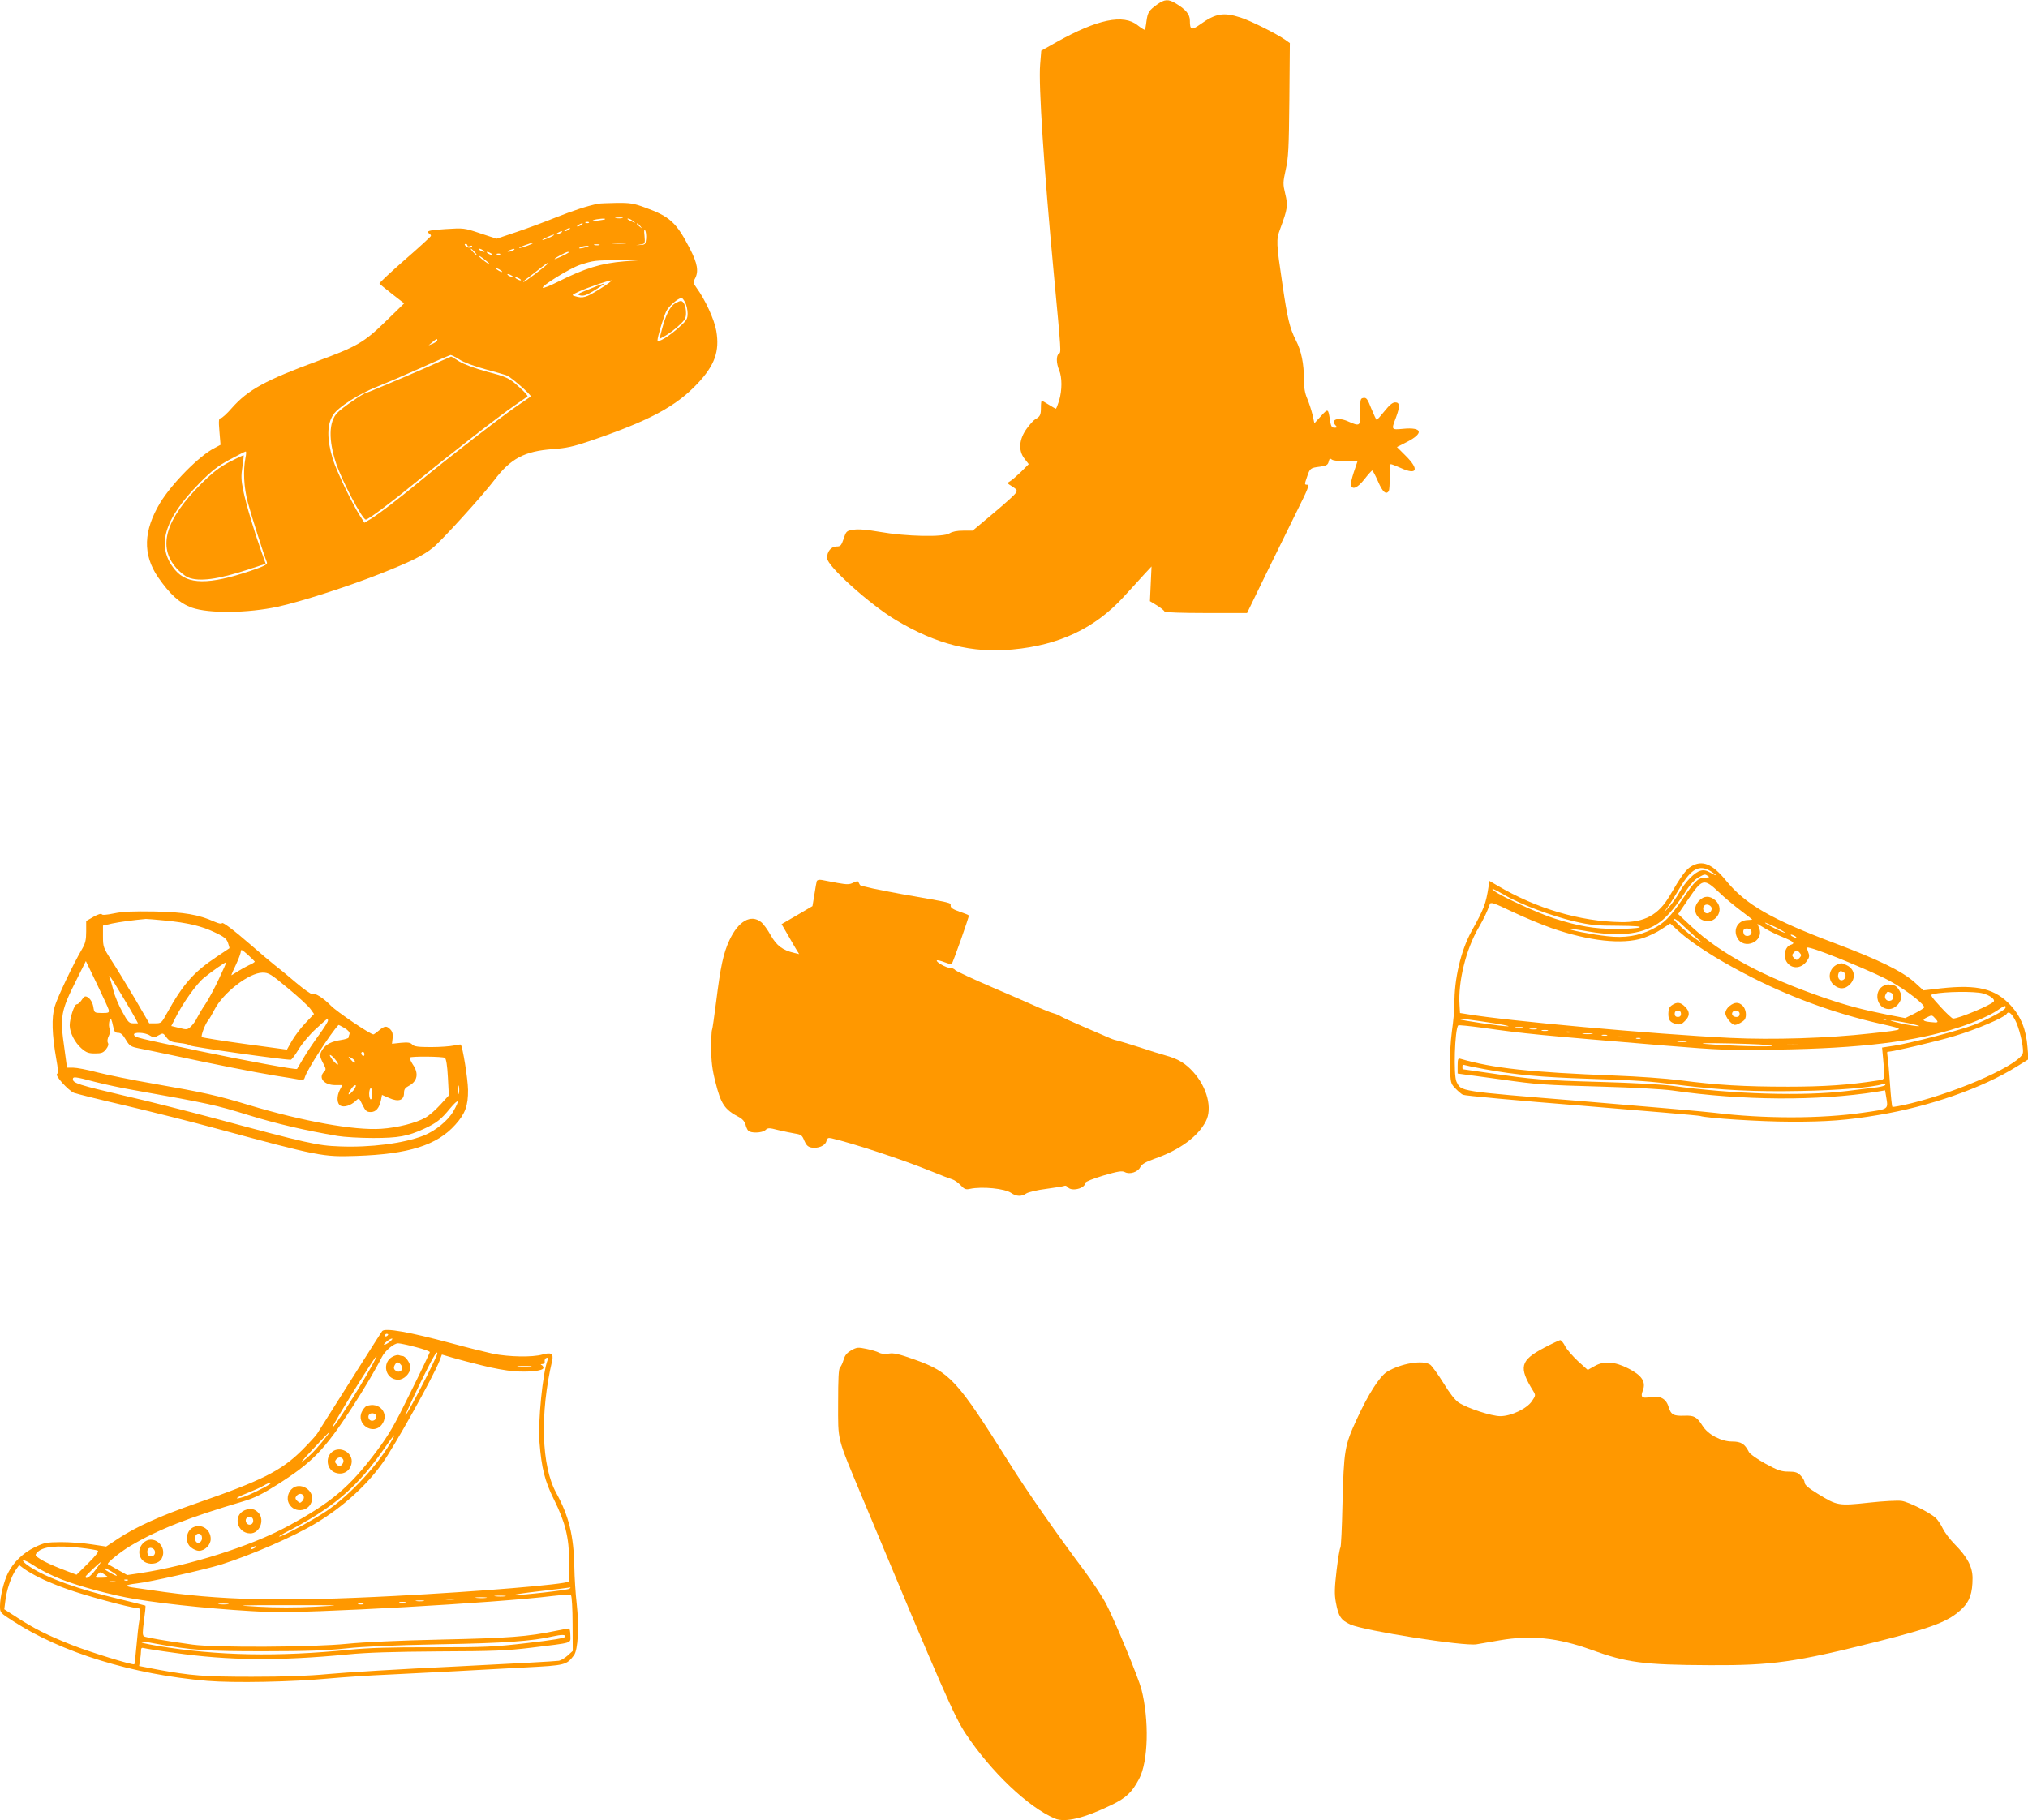 <?xml version="1.0" standalone="no"?>
<!DOCTYPE svg PUBLIC "-//W3C//DTD SVG 20010904//EN"
 "http://www.w3.org/TR/2001/REC-SVG-20010904/DTD/svg10.dtd">
<svg version="1.0" xmlns="http://www.w3.org/2000/svg"
 width="1280pt" height="1149pt" viewBox="0 0 1280 1149"
 preserveAspectRatio="xMidYMid meet">
<g transform="translate(0,1149) scale(0.1,-0.1)"
fill="#ff9800" stroke="none">
<path d="M7304 11462 c-54 -39 -60 -50 -68 -106 -3 -27 -8 -51 -10 -54 -3 -2
-23 11 -45 28 -90 73 -254 39 -513 -106 l-96 -54 -7 -87 c-11 -128 24 -657 86
-1318 48 -511 47 -499 32 -508 -17 -11 -17 -59 2 -104 19 -46 19 -125 0 -191
-9 -29 -18 -52 -21 -52 -2 0 -22 11 -44 25 -22 14 -42 25 -45 25 -3 0 -5 -19
-5 -42 0 -47 -5 -58 -35 -74 -11 -6 -35 -33 -54 -59 -49 -67 -55 -138 -16
-189 l28 -36 -49 -49 c-27 -26 -58 -53 -69 -59 -17 -10 -18 -13 -5 -21 56 -35
57 -37 30 -66 -14 -15 -78 -72 -143 -126 l-118 -99 -60 0 c-40 0 -68 -6 -86
-17 -38 -25 -273 -20 -438 9 -81 14 -135 19 -167 14 -45 -7 -47 -8 -63 -57
-15 -43 -20 -49 -45 -49 -34 0 -60 -31 -60 -73 0 -50 270 -293 434 -391 258
-154 480 -210 737 -186 294 27 519 134 699 330 52 57 114 124 136 149 l42 45
-5 -109 -5 -110 46 -28 c25 -16 46 -33 46 -38 0 -5 111 -9 261 -9 l260 0 118
243 c65 133 155 315 199 405 67 134 78 162 63 162 -18 0 -18 2 -2 48 19 57 21
58 82 66 41 6 50 11 55 32 5 20 9 22 20 13 9 -7 44 -11 89 -10 l74 2 -24 -71
c-13 -39 -22 -77 -18 -85 11 -29 42 -14 85 40 23 30 46 55 49 55 3 0 20 -31
37 -70 29 -67 51 -86 68 -59 3 6 6 47 5 90 -1 44 2 79 7 79 5 0 34 -11 65 -25
101 -46 116 -9 31 76 l-57 57 61 31 c111 56 100 96 -22 84 -75 -7 -75 -7 -46
69 27 72 26 98 -4 98 -16 0 -36 -16 -67 -55 -24 -30 -46 -55 -50 -55 -3 0 -18
32 -34 71 -23 59 -30 70 -49 67 -20 -3 -21 -8 -20 -85 1 -95 -1 -97 -80 -62
-64 28 -112 9 -74 -29 9 -9 7 -12 -9 -12 -17 0 -22 8 -28 43 -12 80 -12 80
-58 30 l-41 -45 -12 54 c-7 29 -22 75 -33 101 -15 34 -21 70 -21 121 0 100
-16 180 -51 248 -39 77 -53 137 -84 348 -40 269 -41 286 -15 355 47 127 50
147 32 221 -15 63 -15 71 3 153 17 74 20 135 23 442 l3 357 -28 20 c-54 38
-219 121 -282 141 -108 35 -158 27 -256 -43 -55 -39 -65 -36 -65 25 0 38 -26
70 -90 108 -47 28 -69 26 -116 -7z"/>
<path d="M3775 10204 c-72 -15 -156 -43 -265 -86 -69 -28 -182 -70 -251 -93
l-125 -42 -103 34 c-101 34 -105 34 -217 27 -105 -6 -130 -13 -104 -29 6 -3
10 -10 10 -14 0 -4 -74 -72 -165 -151 -90 -79 -162 -146 -160 -150 2 -4 38
-33 80 -66 l76 -59 -118 -115 c-134 -131 -181 -158 -428 -249 -329 -121 -440
-182 -541 -296 -31 -36 -63 -65 -71 -65 -12 0 -14 -14 -8 -84 l7 -84 -39 -21
c-94 -47 -268 -223 -342 -345 -106 -176 -111 -326 -14 -469 76 -110 137 -165
214 -193 108 -38 353 -35 543 6 142 31 435 125 641 206 195 77 273 115 337
166 52 41 312 327 387 426 104 138 192 184 371 197 85 6 129 16 230 50 376
128 544 217 683 364 108 115 140 203 118 332 -12 71 -70 198 -126 274 -20 28
-21 34 -9 55 25 46 17 96 -32 191 -85 165 -126 202 -283 259 -71 26 -94 30
-179 29 -53 -1 -106 -3 -117 -5z m153 -91 c-10 -2 -28 -2 -40 0 -13 2 -5 4 17
4 22 1 32 -1 23 -4z m-109 -7 c-2 -2 -24 -6 -49 -9 -30 -4 -38 -3 -25 3 19 8
83 14 74 6z m177 -12 c18 -14 18 -14 -6 -3 -31 14 -36 19 -24 19 6 0 19 -7 30
-16z m-279 -10 c-3 -3 -12 -4 -19 -1 -8 3 -5 6 6 6 11 1 17 -2 13 -5z m-47
-14 c-8 -5 -19 -10 -25 -10 -5 0 -3 5 5 10 8 5 20 10 25 10 6 0 3 -5 -5 -10z
m371 -7 c13 -16 12 -17 -3 -4 -10 7 -18 15 -18 17 0 8 8 3 21 -13z m-451 -23
c-8 -5 -19 -10 -25 -10 -5 0 -3 5 5 10 8 5 20 10 25 10 6 0 3 -5 -5 -10z m488
-58 c-3 -33 -6 -37 -33 -38 l-30 -2 29 5 c28 4 28 6 24 55 -4 34 -2 45 4 34 5
-9 8 -33 6 -54z m-538 38 c-8 -5 -19 -10 -25 -10 -5 0 -3 5 5 10 8 5 20 10 25
10 6 0 3 -5 -5 -10z m-60 -24 c-14 -7 -36 -16 -50 -20 -14 -3 -7 3 15 13 45
22 73 27 35 7z m-136 -51 c-17 -8 -44 -16 -60 -20 -16 -3 -6 4 21 14 57 22 86
26 39 6z m604 8 c-21 -2 -57 -2 -80 0 -24 2 -7 4 37 4 44 0 63 -2 43 -4z
m-998 -13 c0 -5 7 -7 15 -4 8 4 15 4 15 1 0 -13 -30 -14 -40 -1 -9 10 -9 14
-1 14 6 0 11 -4 11 -10z m833 3 c-7 -2 -21 -2 -30 0 -10 3 -4 5 12 5 17 0 24
-2 18 -5z m-83 -13 c-34 -11 -60 -11 -35 0 11 5 29 8 40 8 16 0 15 -2 -5 -8z
m-705 -30 c10 -11 16 -20 13 -20 -3 0 -13 9 -23 20 -10 11 -16 20 -13 20 3 0
13 -9 23 -20z m55 10 c8 -5 11 -10 5 -10 -5 0 -17 5 -25 10 -8 5 -10 10 -5 10
6 0 17 -5 25 -10z m190 0 c-8 -5 -22 -9 -30 -9 -10 0 -8 3 5 9 27 12 43 12 25
0z m-140 -20 c8 -5 11 -10 5 -10 -5 0 -17 5 -25 10 -8 5 -10 10 -5 10 6 0 17
-5 25 -10z m489 6 c-10 -9 -89 -46 -89 -41 0 6 72 44 84 45 5 0 7 -2 5 -4z
m-432 -12 c-3 -3 -12 -4 -19 -1 -8 3 -5 6 6 6 11 1 17 -2 13 -5z m-67 -61 c0
-7 -58 36 -66 49 -4 7 9 -1 29 -16 20 -16 37 -30 37 -33z m850 17 c-146 -12
-248 -43 -423 -131 -43 -22 -84 -38 -90 -36 -20 6 170 124 234 145 87 28 95
29 244 29 l130 0 -95 -7z m-481 -14 c-33 -30 -146 -116 -154 -116 -5 0 2 8 15
17 14 10 49 37 78 60 29 24 56 43 59 43 4 0 4 -2 2 -4z m-289 -52 c0 -2 -9 0
-20 6 -11 6 -20 13 -20 16 0 2 9 0 20 -6 11 -6 20 -13 20 -16z m60 -24 c8 -5
11 -10 5 -10 -5 0 -17 5 -25 10 -8 5 -10 10 -5 10 6 0 17 -5 25 -10z m50 -20
c8 -5 11 -10 5 -10 -5 0 -17 5 -25 10 -8 5 -10 10 -5 10 6 0 17 -5 25 -10z
m505 -65 c-86 -54 -106 -60 -155 -45 -24 7 -22 8 25 30 57 26 183 69 204 70 8
0 -25 -25 -74 -55z m540 -85 c8 -16 15 -47 15 -68 0 -36 -6 -45 -54 -88 -64
-58 -136 -101 -136 -82 0 22 37 144 55 183 15 31 74 83 97 84 4 1 14 -12 23
-29z m-1565 -238 c0 -5 -12 -14 -27 -21 l-28 -11 24 20 c26 22 31 24 31 12z
m139 -121 c27 -18 94 -43 161 -61 63 -17 126 -35 140 -41 28 -11 157 -125 150
-132 -3 -2 -43 -30 -90 -62 -101 -69 -411 -310 -600 -465 -152 -126 -255 -204
-317 -244 l-43 -26 -30 47 c-49 77 -147 282 -169 353 -39 129 -38 222 3 283
33 48 158 129 276 176 58 23 184 77 280 120 96 44 179 79 184 80 5 0 30 -12
55 -28z m-1350 -623 c-15 -81 -10 -183 15 -279 21 -79 99 -325 121 -380 4 -12
-16 -23 -102 -52 -266 -90 -399 -88 -477 4 -123 146 -75 318 154 550 77 78
113 106 190 148 52 28 98 51 101 51 4 0 3 -19 -2 -42z"/>
<path d="M3720 9665 c-76 -30 -82 -34 -58 -40 21 -5 40 1 87 30 34 21 61 39
61 41 0 5 4 7 -90 -31z"/>
<path d="M4258 9573 c-30 -19 -58 -76 -81 -166 l-15 -57 40 22 c22 13 60 41
84 64 37 34 44 46 44 78 0 42 -15 76 -33 76 -7 0 -24 -8 -39 -17z"/>
<path d="M2790 9214 c-101 -47 -471 -204 -479 -204 -15 0 -156 -97 -183 -127
-53 -56 -55 -172 -7 -317 38 -113 166 -356 188 -356 16 0 165 112 321 240 195
160 523 416 620 482 41 28 77 53 79 55 6 4 -28 40 -80 84 -39 33 -66 44 -173
72 -78 21 -145 46 -177 65 -27 18 -51 32 -52 31 -1 0 -27 -12 -57 -25z"/>
<path d="M1450 8575 c-64 -34 -106 -66 -178 -137 -227 -226 -279 -398 -159
-534 22 -25 55 -51 74 -59 70 -29 189 -13 383 51 l107 35 -29 82 c-45 127 -95
294 -113 382 -13 64 -14 92 -5 148 6 38 9 71 8 73 -2 1 -41 -17 -88 -41z"/>
<path d="M10673 6020 c-32 -19 -65 -65 -134 -184 -71 -122 -160 -170 -308
-167 -259 4 -535 86 -779 230 l-51 30 -6 -37 c-17 -109 -28 -138 -108 -282
-67 -122 -109 -301 -107 -460 0 -30 -7 -107 -16 -170 -9 -67 -14 -160 -12
-222 3 -103 4 -108 33 -138 17 -18 38 -36 48 -41 10 -6 348 -37 751 -69 404
-33 740 -62 747 -65 41 -14 382 -36 569 -36 228 -1 360 9 555 42 324 54 656
170 874 306 l74 46 -6 75 c-8 112 -42 195 -105 264 -99 107 -210 134 -441 109
l-111 -13 -57 52 c-79 70 -225 141 -498 244 -404 152 -567 246 -690 396 -88
108 -151 133 -222 90z m125 -30 c17 -11 32 -22 32 -25 0 -2 -15 5 -34 16 -24
14 -42 18 -61 13 -38 -9 -97 -69 -134 -135 -17 -31 -47 -73 -67 -95 l-36 -39
29 40 c16 22 51 78 78 124 70 118 121 145 193 101z m-18 -30 c12 -7 8 -10 -15
-10 -46 0 -68 -21 -145 -135 -79 -115 -116 -153 -192 -191 -83 -42 -175 -57
-284 -44 -94 10 -247 40 -241 47 2 2 60 -6 128 -18 204 -35 348 -14 451 64 47
36 103 104 163 198 24 37 54 69 75 80 40 22 40 22 60 9z m69 -102 c36 -35 99
-87 139 -117 39 -30 72 -55 72 -56 0 -1 -14 -2 -31 -3 -59 -2 -92 -58 -64
-112 41 -80 170 -25 139 59 l-12 29 47 -28 c25 -16 76 -41 114 -56 70 -29 80
-39 48 -49 -30 -9 -46 -59 -31 -94 25 -60 98 -63 136 -5 15 21 16 31 6 56 -11
29 -10 30 16 23 78 -19 407 -156 499 -207 110 -61 227 -153 217 -169 -3 -5
-31 -22 -62 -38 l-57 -28 -115 22 c-159 32 -256 58 -396 106 -381 131 -652
277 -836 448 l-86 81 64 94 c89 130 98 133 193 44z m-1353 -18 c98 -58 299
-133 439 -166 103 -24 143 -28 277 -28 109 -1 150 -4 135 -11 -12 -5 -78 -9
-147 -9 -137 0 -232 16 -390 66 -93 29 -336 140 -375 171 -35 28 -10 18 61
-23z m297 -209 c237 -82 446 -105 577 -63 36 12 89 37 118 57 l54 35 56 -51
c84 -75 226 -167 411 -264 266 -141 563 -251 856 -317 169 -38 169 -37 -60
-62 -267 -30 -616 -41 -885 -28 -487 24 -1409 107 -1661 150 l-44 7 -3 50
c-10 147 41 353 120 488 35 61 53 98 71 149 5 15 24 9 139 -46 73 -35 186 -82
251 -105z m814 31 c15 -15 55 -51 88 -81 60 -53 60 -53 11 -20 -62 43 -155
128 -139 129 6 0 24 -12 40 -28z m659 -60 c-5 -4 -126 56 -126 63 0 3 29 -10
65 -27 35 -18 63 -34 61 -36z m-211 3 c0 -25 -40 -33 -49 -10 -9 24 2 37 27
33 14 -2 22 -10 22 -23z m275 -25 c8 -5 11 -10 5 -10 -5 0 -17 5 -25 10 -8 5
-10 10 -5 10 6 0 17 -5 25 -10z m30 -106 c11 -12 10 -18 -3 -32 -16 -15 -18
-15 -34 0 -13 14 -14 20 -3 32 7 9 16 16 20 16 4 0 13 -7 20 -16z m1155 -255
c44 -12 78 -37 69 -51 -13 -21 -220 -108 -257 -108 -6 0 -43 34 -80 75 -63 69
-66 75 -45 80 73 16 260 18 313 4z m143 -91 c-6 -17 -105 -71 -203 -109 -92
-35 -383 -111 -498 -130 l-78 -12 7 -76 c12 -136 15 -124 -41 -133 -175 -27
-332 -38 -560 -38 -275 0 -450 10 -685 41 -85 11 -267 24 -405 29 -539 21
-770 46 -977 106 -15 5 -18 -2 -18 -44 l0 -49 43 -6 c23 -3 123 -16 222 -30
242 -34 269 -36 655 -47 185 -5 380 -16 435 -24 443 -64 919 -67 1291 -8 l52
9 6 -36 c14 -87 23 -81 -144 -105 -266 -39 -627 -39 -937 -1 -65 8 -444 41
-842 74 -785 64 -756 60 -788 122 -20 39 -11 334 11 356 3 3 72 -4 153 -15
278 -39 331 -44 1158 -113 344 -28 393 -30 700 -25 528 8 873 50 1151 141 106
35 207 81 253 115 30 22 44 25 39 8z m59 -74 c26 -45 56 -169 51 -209 -8 -69
-389 -242 -706 -320 -62 -15 -115 -25 -118 -22 -3 3 -10 68 -15 144 -5 76 -12
153 -15 170 -3 18 -4 33 -1 33 30 0 321 68 427 101 134 40 310 115 325 138 11
19 28 8 52 -35z m-502 6 c23 -25 20 -28 -32 -22 -48 5 -54 14 -20 30 30 15 32
15 52 -8z m-2783 -30 c62 -10 101 -18 86 -19 -35 -1 -300 38 -307 45 -7 7 68
-2 221 -26z m2475 24 c-3 -3 -12 -4 -19 -1 -8 3 -5 6 6 6 11 1 17 -2 13 -5z
m138 -23 c50 -11 79 -19 65 -19 -14 -1 -63 7 -110 17 -47 11 -76 19 -65 19 11
1 61 -7 110 -17z m-2437 -28 c-10 -2 -28 -2 -40 0 -13 2 -5 4 17 4 22 1 32 -1
23 -4z m90 -10 c-10 -2 -28 -2 -40 0 -13 2 -5 4 17 4 22 1 32 -1 23 -4z m70
-10 c-10 -2 -26 -2 -35 0 -10 3 -2 5 17 5 19 0 27 -2 18 -5z m145 -10 c-7 -2
-21 -2 -30 0 -10 3 -4 5 12 5 17 0 24 -2 18 -5z m135 -10 c-16 -2 -40 -2 -55
0 -16 2 -3 4 27 4 30 0 43 -2 28 -4z m95 -10 c-7 -2 -21 -2 -30 0 -10 3 -4 5
12 5 17 0 24 -2 18 -5z m110 -10 c-13 -2 -35 -2 -50 0 -16 2 -5 4 22 4 28 0
40 -2 28 -4z m100 -10 c-7 -2 -19 -2 -25 0 -7 3 -2 5 12 5 14 0 19 -2 13 -5z
m290 -20 c-13 -2 -35 -2 -50 0 -16 2 -5 4 22 4 28 0 40 -2 28 -4z m542 -24
c10 -10 -267 -2 -420 11 -54 5 10 6 160 3 138 -3 254 -9 260 -14z m193 4 c-32
-2 -86 -2 -120 0 -35 2 -9 3 57 3 66 0 94 -1 63 -3z m-2005 -153 c196 -36 355
-50 652 -60 329 -11 372 -14 580 -40 258 -32 473 -43 760 -37 238 4 450 22
518 43 9 3 17 1 17 -4 0 -5 -24 -12 -52 -16 -29 -3 -114 -14 -188 -23 -274
-34 -719 -21 -1110 33 -58 8 -260 19 -450 24 -361 10 -431 16 -700 56 -91 13
-166 24 -167 24 -2 0 -3 7 -3 16 0 11 5 14 16 10 9 -3 66 -15 127 -26z"/>
<path d="M10725 5805 c-40 -39 -32 -96 16 -121 81 -42 154 63 85 123 -35 30
-71 29 -101 -2z m74 -38 c15 -19 -9 -50 -32 -41 -17 6 -23 35 -10 47 10 11 30
8 42 -6z"/>
<path d="M11600 5403 c-56 -21 -70 -96 -24 -132 35 -28 69 -26 99 4 40 39 32
96 -16 120 -30 16 -35 17 -59 8z m38 -52 c19 -11 11 -45 -11 -49 -19 -4 -32
20 -23 43 6 17 15 19 34 6z"/>
<path d="M11895 5270 c-75 -30 -53 -150 27 -150 39 0 78 40 78 80 0 28 -29 70
-49 70 -5 0 -15 2 -23 4 -7 3 -22 1 -33 -4z m39 -46 c20 -8 21 -43 1 -50 -24
-10 -47 14 -34 37 11 21 11 21 33 13z"/>
<path d="M10552 5144 c-16 -11 -22 -25 -22 -53 0 -42 11 -56 52 -66 21 -5 33
-1 52 19 33 32 33 60 1 91 -28 29 -51 31 -83 9z m58 -54 c0 -13 -7 -20 -20
-20 -13 0 -20 7 -20 20 0 13 7 20 20 20 13 0 20 -7 20 -20z"/>
<path d="M10916 5139 c-15 -12 -26 -30 -26 -45 0 -25 40 -74 60 -74 16 0 53
21 62 34 14 21 8 66 -12 86 -26 26 -51 25 -84 -1z m64 -49 c0 -13 -7 -20 -19
-20 -22 0 -35 15 -26 30 12 19 45 11 45 -10z"/>
<path d="M5155 5927 c-2 -6 -9 -45 -15 -85 l-12 -72 -97 -57 -98 -57 35 -60
c19 -34 44 -76 55 -95 l21 -34 -30 7 c-75 18 -112 46 -149 111 -19 35 -47 73
-61 84 -65 52 -144 6 -200 -114 -39 -84 -56 -165 -84 -389 -12 -93 -23 -173
-26 -178 -3 -4 -5 -56 -5 -115 0 -83 6 -133 26 -212 35 -141 58 -176 151 -224
19 -10 34 -27 39 -44 3 -15 11 -34 17 -40 15 -18 88 -16 109 3 16 15 23 15 81
0 35 -8 82 -18 106 -22 38 -6 45 -11 58 -44 12 -28 22 -39 44 -44 42 -8 89 11
96 40 5 20 11 23 33 18 137 -32 447 -134 626 -207 61 -25 121 -48 135 -52 14
-4 38 -21 53 -37 24 -26 33 -29 60 -23 76 16 219 2 259 -26 33 -23 66 -24 96
-3 13 8 69 22 127 29 58 8 109 16 114 19 5 3 14 -1 21 -9 24 -29 110 -7 110
28 0 7 51 27 114 46 92 27 118 31 135 22 31 -17 83 0 98 31 10 19 32 32 90 53
159 55 275 141 324 237 42 81 8 214 -79 310 -48 54 -96 83 -168 103 -33 9
-113 34 -179 56 -66 21 -129 40 -140 42 -11 2 -36 11 -55 20 -19 8 -89 39
-155 67 -66 28 -129 57 -140 64 -11 7 -33 16 -48 20 -16 4 -56 20 -90 35 -34
16 -164 72 -289 126 -125 54 -233 104 -239 111 -6 8 -21 14 -33 14 -24 0 -91
38 -83 47 4 3 25 -2 48 -11 23 -9 43 -15 45 -13 8 7 112 302 109 308 -2 3 -29
14 -59 24 -40 14 -56 24 -56 37 0 21 19 16 -305 73 -144 26 -263 51 -267 58
-4 7 -9 16 -11 21 -2 5 -16 2 -31 -6 -24 -12 -38 -13 -99 -2 -40 8 -85 16
-100 19 -17 3 -29 0 -32 -8z"/>
<path d="M720 5724 c-49 -10 -76 -12 -78 -5 -2 6 -24 -1 -51 -16 l-47 -27 0
-66 c0 -53 -5 -75 -26 -111 -56 -95 -157 -308 -173 -364 -20 -68 -17 -177 10
-329 12 -64 13 -91 5 -96 -15 -9 71 -104 107 -119 16 -6 163 -43 328 -81 165
-39 415 -102 555 -140 669 -181 687 -184 900 -177 329 11 508 67 624 197 63
70 81 121 80 220 -1 70 -34 274 -46 286 -2 1 -21 -1 -43 -6 -22 -5 -86 -10
-143 -10 -82 0 -107 3 -120 16 -12 13 -28 15 -72 11 l-56 -6 4 35 c3 24 -1 41
-13 54 -24 26 -37 25 -73 -5 -17 -14 -32 -25 -35 -25 -20 0 -230 142 -268 181
-49 50 -103 84 -119 74 -5 -3 -51 29 -102 72 -51 44 -112 94 -136 112 -23 18
-87 72 -143 121 -115 100 -189 156 -189 141 0 -5 -20 -1 -45 10 -103 46 -192
61 -380 65 -135 2 -199 0 -255 -12z m321 -45 c144 -14 232 -35 315 -75 58 -27
74 -40 83 -66 6 -17 10 -32 9 -34 -2 -1 -37 -25 -79 -53 -146 -97 -213 -173
-313 -353 -36 -66 -38 -68 -75 -68 l-39 0 -92 158 c-51 86 -117 194 -147 240
-51 79 -53 86 -53 151 l0 68 57 13 c48 10 135 22 214 29 9 0 63 -4 120 -10z
m567 -259 c1 -3 -15 -14 -37 -23 -21 -10 -55 -29 -75 -42 -20 -13 -36 -23 -36
-21 0 2 13 33 30 68 16 34 30 71 30 82 0 15 8 11 43 -20 23 -21 43 -41 45 -44z
m-922 -304 c4 -19 0 -21 -43 -21 -48 1 -48 1 -54 40 -6 34 -29 65 -51 65 -4 0
-15 -11 -24 -25 -9 -14 -22 -25 -30 -25 -15 0 -44 -88 -44 -134 1 -46 32 -107
74 -144 31 -27 45 -32 86 -32 40 0 52 4 69 26 14 18 18 31 12 41 -5 10 -3 27
6 44 9 19 11 34 5 46 -10 19 0 74 10 58 3 -6 9 -27 13 -48 6 -30 12 -37 31
-37 17 0 30 -12 48 -43 24 -40 30 -44 83 -55 32 -6 123 -25 203 -42 284 -61
527 -109 655 -130 72 -11 142 -23 157 -26 21 -4 28 -1 33 18 14 46 160 273
211 327 1 2 19 -7 39 -19 23 -14 34 -28 31 -37 -3 -8 -6 -18 -6 -23 0 -4 -21
-11 -47 -15 -60 -9 -95 -27 -117 -59 -21 -33 -20 -43 4 -89 18 -34 19 -39 5
-53 -38 -39 1 -84 72 -84 l44 0 -16 -30 c-21 -41 -19 -87 4 -100 23 -12 65 1
97 31 20 19 20 19 42 -26 19 -38 26 -45 52 -45 33 0 54 25 65 77 l6 31 46 -20
c59 -26 93 -14 93 32 0 23 7 33 30 45 55 29 65 79 25 136 -13 20 -21 39 -18
43 9 9 206 7 221 -2 8 -6 15 -47 19 -123 l6 -114 -53 -58 c-29 -32 -71 -69
-94 -82 -59 -34 -176 -64 -281 -71 -168 -11 -488 46 -834 150 -200 61 -283 79
-608 136 -128 22 -284 54 -347 70 -63 17 -132 30 -154 30 l-39 0 -16 118 c-30
207 -24 238 78 441 l57 114 69 -143 c38 -79 72 -153 75 -164z m695 193 c-27
-58 -65 -128 -85 -158 -20 -29 -43 -68 -52 -86 -8 -18 -26 -43 -39 -55 -22
-21 -27 -21 -74 -9 l-50 12 26 51 c46 92 133 215 180 253 51 42 137 102 141
98 1 -1 -20 -49 -47 -106z m437 -58 c66 -54 129 -113 142 -131 l22 -31 -54
-57 c-30 -31 -68 -82 -86 -113 l-31 -55 -266 36 c-146 20 -268 40 -271 43 -8
7 22 86 41 107 7 8 24 38 38 65 55 108 218 234 304 235 39 0 52 -8 161 -99z
m-1049 -44 c39 -64 78 -131 86 -147 l16 -30 -30 0 c-26 0 -34 8 -69 73 -22 39
-48 100 -56 134 -9 34 -19 70 -23 80 -11 31 3 11 76 -110z m1301 -160 c0 -7
-26 -49 -58 -92 -32 -44 -76 -109 -97 -145 -21 -36 -39 -66 -40 -68 -5 -7
-330 53 -616 113 -403 85 -407 86 -413 102 -8 19 69 17 100 -4 24 -15 27 -15
54 1 29 16 29 16 50 -12 19 -25 31 -30 83 -36 33 -3 64 -11 67 -16 5 -8 583
-90 635 -90 6 0 28 30 50 66 22 37 71 95 110 130 38 35 71 64 72 64 2 0 3 -6
3 -13z m230 -213 c0 -8 -4 -12 -10 -9 -5 3 -10 10 -10 16 0 5 5 9 10 9 6 0 10
-7 10 -16z m-182 -35 c13 -16 19 -29 14 -29 -9 0 -33 25 -46 48 -14 23 9 11
32 -19z m122 -9 c0 -15 -5 -12 -26 11 -19 22 -19 22 4 10 12 -6 22 -16 22 -21z
m-1639 -130 c63 -16 166 -38 229 -49 500 -89 529 -96 740 -161 178 -55 355
-96 560 -131 41 -7 143 -13 225 -13 160 0 218 11 321 58 77 35 108 59 164 128
56 66 65 59 21 -18 -34 -59 -114 -124 -188 -153 -124 -49 -335 -76 -530 -68
-140 5 -202 19 -807 182 -154 41 -405 105 -559 140 -277 65 -317 78 -317 102
0 18 13 17 141 -17z m2296 -72 c-2 -13 -4 -3 -4 22 0 25 2 35 4 23 2 -13 2
-33 0 -45z m-656 34 c-11 -21 -41 -48 -41 -38 0 4 7 18 16 31 19 29 40 34 25
7z m109 -37 c0 -19 -4 -35 -10 -35 -5 0 -10 16 -10 35 0 19 5 35 10 35 6 0 10
-16 10 -35z"/>
<path d="M2412 3087 c-7 -9 -178 -279 -410 -647 -9 -14 -52 -61 -96 -105 -131
-130 -254 -192 -667 -335 -229 -80 -377 -147 -492 -222 l-77 -51 -93 14 c-50
8 -137 14 -192 14 -92 -1 -105 -3 -167 -33 -72 -35 -134 -95 -167 -161 -26
-50 -51 -152 -51 -209 0 -42 0 -43 83 -96 306 -199 755 -337 1225 -377 171
-14 533 -7 767 15 88 8 261 20 385 25 264 13 535 27 858 45 251 13 258 15 305
77 25 35 33 181 17 324 -7 61 -14 166 -15 235 -4 195 -34 319 -114 465 -94
170 -104 501 -26 835 10 45 -6 55 -62 39 -64 -18 -209 -15 -311 5 -45 10 -163
39 -262 66 -268 72 -420 99 -438 77z m38 -21 c0 -3 -4 -8 -10 -11 -5 -3 -10
-1 -10 4 0 6 5 11 10 11 6 0 10 -2 10 -4z m10 -46 c-33 -26 -52 -25 -21 0 13
11 28 20 35 20 6 0 0 -9 -14 -20z m165 -34 c50 -13 89 -27 88 -32 -1 -5 -55
-119 -122 -254 -103 -210 -134 -264 -217 -375 -170 -226 -285 -322 -564 -473
-229 -123 -613 -245 -926 -293 l-81 -12 -59 33 c-32 18 -61 35 -63 36 -8 7 78
77 142 115 173 103 369 180 718 283 64 19 116 45 208 103 223 142 298 218 474
489 75 116 148 239 187 317 20 40 76 87 103 87 12 0 63 -11 112 -24z m135 -40
c0 -21 -178 -366 -201 -391 -5 -5 34 81 88 193 83 170 113 223 113 198z m284
-76 c66 -17 154 -33 197 -36 95 -8 189 2 189 21 0 7 -6 16 -12 18 -8 3 -6 6 5
6 11 1 17 7 15 17 -2 10 3 19 11 22 10 3 12 0 7 -14 -30 -77 -62 -393 -51
-519 13 -162 33 -244 91 -360 72 -146 95 -237 97 -392 1 -67 -1 -124 -4 -127
-18 -18 -575 -64 -1099 -91 -717 -37 -1103 -28 -1530 36 -36 5 -86 12 -112 16
-27 3 -48 9 -48 13 0 4 28 10 63 14 78 8 433 88 535 120 192 61 458 177 597
261 168 101 318 237 417 376 77 107 321 545 361 646 l16 42 68 -20 c37 -11
122 -33 187 -49z m-700 -7 c-79 -143 -244 -400 -244 -380 0 15 267 447 277
447 2 0 -12 -30 -33 -67z m1004 0 c-21 -2 -55 -2 -75 0 -21 2 -4 4 37 4 41 0
58 -2 38 -4z m-1279 -430 c-55 -72 -97 -118 -142 -155 -39 -32 -27 -16 48 64
94 101 125 131 94 91z m410 -25 c-79 -151 -267 -355 -420 -458 -85 -57 -278
-161 -296 -160 -5 1 10 10 32 22 311 160 458 285 639 546 51 73 66 90 45 50z
m-779 -289 c-30 -20 -126 -67 -163 -79 -67 -21 -50 -4 25 25 40 16 87 37 103
47 31 19 61 25 35 7z m-1192 -400 c53 -6 102 -14 109 -18 9 -4 -11 -30 -61
-80 l-73 -72 -94 36 c-52 20 -111 47 -132 61 -37 24 -38 26 -22 44 34 37 120
46 273 29z m1102 1 c-8 -5 -19 -10 -25 -10 -5 0 -3 5 5 10 8 5 20 10 25 10 6
0 3 -5 -5 -10z m-1223 -200 c115 -45 319 -100 463 -124 214 -36 566 -70 840
-82 247 -10 1448 57 1798 101 60 7 111 9 116 4 5 -5 10 -85 10 -180 l1 -171
-32 -29 c-18 -16 -43 -31 -55 -33 -13 -3 -304 -19 -648 -36 -344 -16 -708 -38
-810 -48 -128 -12 -275 -17 -480 -17 -302 0 -387 7 -599 46 l-113 22 6 36 c3
20 6 46 6 59 0 18 4 22 18 18 9 -3 96 -17 193 -30 342 -49 660 -52 1094 -10
120 12 289 17 575 19 345 1 431 5 580 23 275 34 250 26 250 78 0 24 -4 44 -9
44 -5 0 -42 -7 -82 -15 -178 -37 -300 -46 -719 -55 -266 -6 -491 -16 -600 -27
-218 -22 -832 -25 -975 -5 -175 24 -293 45 -306 52 -10 7 -10 26 0 100 7 50
11 93 9 94 -1 1 -75 20 -162 41 -259 61 -453 131 -564 202 -29 18 -50 38 -47
43 3 5 36 -11 72 -35 37 -25 113 -63 170 -85z m216 60 c-33 -44 -63 -64 -63
-43 0 6 90 91 98 93 1 0 -14 -22 -35 -50z m-353 -50 c36 -18 114 -51 175 -72
111 -40 399 -118 435 -118 28 0 30 -11 20 -76 -6 -32 -14 -108 -19 -167 -5
-60 -11 -110 -13 -113 -8 -8 -282 77 -398 123 -148 59 -235 102 -339 170 l-84
54 7 55 c8 68 37 153 66 194 l21 30 32 -24 c18 -13 61 -38 97 -56z m455 39
c20 -12 34 -23 32 -26 -5 -4 -77 36 -77 43 0 7 9 4 45 -17z m-25 -35 c0 -2
-19 -4 -42 -4 -40 0 -41 0 -23 20 16 18 19 18 41 3 13 -8 24 -17 24 -19z m127
-20 c-3 -3 -12 -4 -19 -1 -8 3 -5 6 6 6 11 1 17 -2 13 -5z m-79 -11 c-10 -2
-26 -2 -35 0 -10 3 -2 5 17 5 19 0 27 -2 18 -5z m2867 -42 c-11 -9 -301 -42
-350 -40 -16 1 56 12 160 24 105 12 192 23 195 24 2 0 0 -3 -5 -8z m-407 -48
c-15 -2 -42 -2 -60 0 -18 2 -6 4 27 4 33 0 48 -2 33 -4z m-120 -10 c-15 -2
-42 -2 -60 0 -18 2 -6 4 27 4 33 0 48 -2 33 -4z m-200 -10 c-16 -2 -40 -2 -55
0 -16 2 -3 4 27 4 30 0 43 -2 28 -4z m-195 -10 c-13 -2 -33 -2 -45 0 -13 2 -3
4 22 4 25 0 35 -2 23 -4z m-115 -10 c-10 -2 -26 -2 -35 0 -10 3 -2 5 17 5 19
0 27 -2 18 -5z m-1120 -10 c-16 -2 -40 -2 -55 0 -16 2 -3 4 27 4 30 0 43 -2
28 -4z m855 0 c-7 -2 -21 -2 -30 0 -10 3 -4 5 12 5 17 0 24 -2 18 -5z m-305
-16 c-118 -6 -249 -6 -355 0 -159 9 -148 10 187 10 349 0 352 0 168 -10z
m1580 -189 c-3 -9 -81 -22 -239 -40 -214 -25 -265 -27 -599 -27 -264 1 -408
-4 -520 -15 -453 -46 -840 -39 -1215 24 -85 15 -108 20 -103 26 3 2 40 -2 84
-11 235 -43 320 -49 689 -49 275 0 398 5 520 18 110 12 295 20 590 26 408 7
586 20 715 50 54 12 82 12 78 -2z"/>
<path d="M2480 2927 c-73 -37 -49 -146 33 -147 37 0 77 40 77 78 0 27 -31 72
-50 72 -4 0 -14 2 -22 5 -7 3 -24 -1 -38 -8z m50 -52 c25 -30 -10 -61 -38 -33
-7 7 -8 17 -1 30 12 22 23 23 39 3z"/>
<path d="M2312 2613 c-7 -3 -19 -17 -27 -33 -41 -79 69 -154 124 -84 53 68
-15 150 -97 117z m63 -68 c0 -23 -34 -33 -45 -14 -13 20 1 40 24 37 13 -2 21
-10 21 -23z"/>
<path d="M2098 2326 c-47 -35 -36 -114 19 -133 53 -19 102 16 103 73 0 58 -75
96 -122 60z m69 -52 c3 -8 -1 -22 -9 -30 -13 -14 -17 -14 -32 1 -13 13 -14 20
-5 31 15 19 38 18 46 -2z"/>
<path d="M1848 2096 c-29 -21 -40 -64 -26 -94 36 -75 147 -52 148 31 0 58 -77
98 -122 63z m69 -52 c3 -8 -1 -22 -9 -30 -13 -14 -17 -14 -32 1 -13 13 -14 20
-5 31 15 19 38 18 46 -2z"/>
<path d="M1544 1956 c-76 -33 -48 -146 36 -146 58 0 92 83 53 128 -25 28 -52
33 -89 18z m54 -70 c-2 -13 -10 -21 -23 -21 -23 0 -33 34 -14 45 20 13 40 -1
37 -24z"/>
<path d="M1223 1850 c-49 -20 -59 -96 -17 -129 15 -12 37 -21 49 -21 38 0 75
37 75 75 0 58 -55 97 -107 75z m52 -70 c0 -29 -32 -41 -41 -16 -9 24 4 48 23
44 12 -2 18 -12 18 -28z"/>
<path d="M902 1747 c-38 -40 -27 -102 21 -122 36 -15 82 -3 97 25 43 80 -57
162 -118 97z m76 -51 c4 -21 -14 -37 -35 -29 -14 5 -18 35 -6 47 12 12 38 1
41 -18z"/>
<path d="M9746 2982 c-152 -80 -162 -123 -69 -273 16 -26 16 -29 -8 -64 -31
-47 -131 -95 -200 -95 -54 0 -205 49 -261 85 -24 16 -57 58 -98 125 -34 55
-72 107 -83 115 -46 32 -186 8 -273 -45 -47 -30 -118 -141 -191 -300 -77 -167
-81 -193 -90 -540 -3 -146 -9 -267 -13 -270 -4 -3 -15 -67 -24 -143 -13 -111
-14 -151 -5 -200 16 -90 32 -115 92 -142 89 -40 718 -139 797 -125 25 4 90 15
145 25 197 34 367 17 579 -60 224 -81 326 -95 746 -97 397 -2 541 19 1055 148
357 90 457 129 539 209 48 46 66 99 66 192 0 71 -32 133 -112 214 -30 30 -64
75 -76 100 -12 25 -32 55 -45 67 -36 33 -168 100 -214 107 -24 4 -116 -1 -207
-11 -193 -21 -201 -19 -323 56 -59 36 -83 57 -83 71 0 11 -11 31 -25 44 -19
20 -34 25 -77 25 -45 0 -68 8 -145 50 -51 28 -98 61 -104 73 -27 53 -50 67
-107 67 -68 0 -152 44 -186 99 -36 57 -53 66 -113 64 -70 -3 -87 6 -102 57
-16 52 -55 72 -119 60 -49 -9 -59 1 -43 42 21 55 -6 96 -93 140 -85 43 -152
48 -210 15 l-45 -25 -61 55 c-33 31 -70 73 -81 94 -11 22 -25 39 -32 39 -6 -1
-52 -22 -101 -48z"/>
<path d="M5373 2966 c-27 -16 -40 -31 -48 -58 -6 -21 -16 -43 -23 -50 -9 -9
-12 -69 -12 -224 0 -248 -11 -206 154 -601 508 -1217 578 -1377 652 -1489 160
-240 393 -462 562 -534 64 -27 185 2 358 86 93 45 128 79 173 163 59 109 65
374 15 568 -19 72 -163 422 -220 533 -24 47 -86 141 -137 210 -177 236 -365
506 -477 685 -329 524 -373 572 -596 652 -101 36 -133 43 -164 38 -24 -4 -47
-2 -62 6 -13 7 -49 18 -80 24 -52 11 -60 10 -95 -9z"/>
</g>
</svg>
